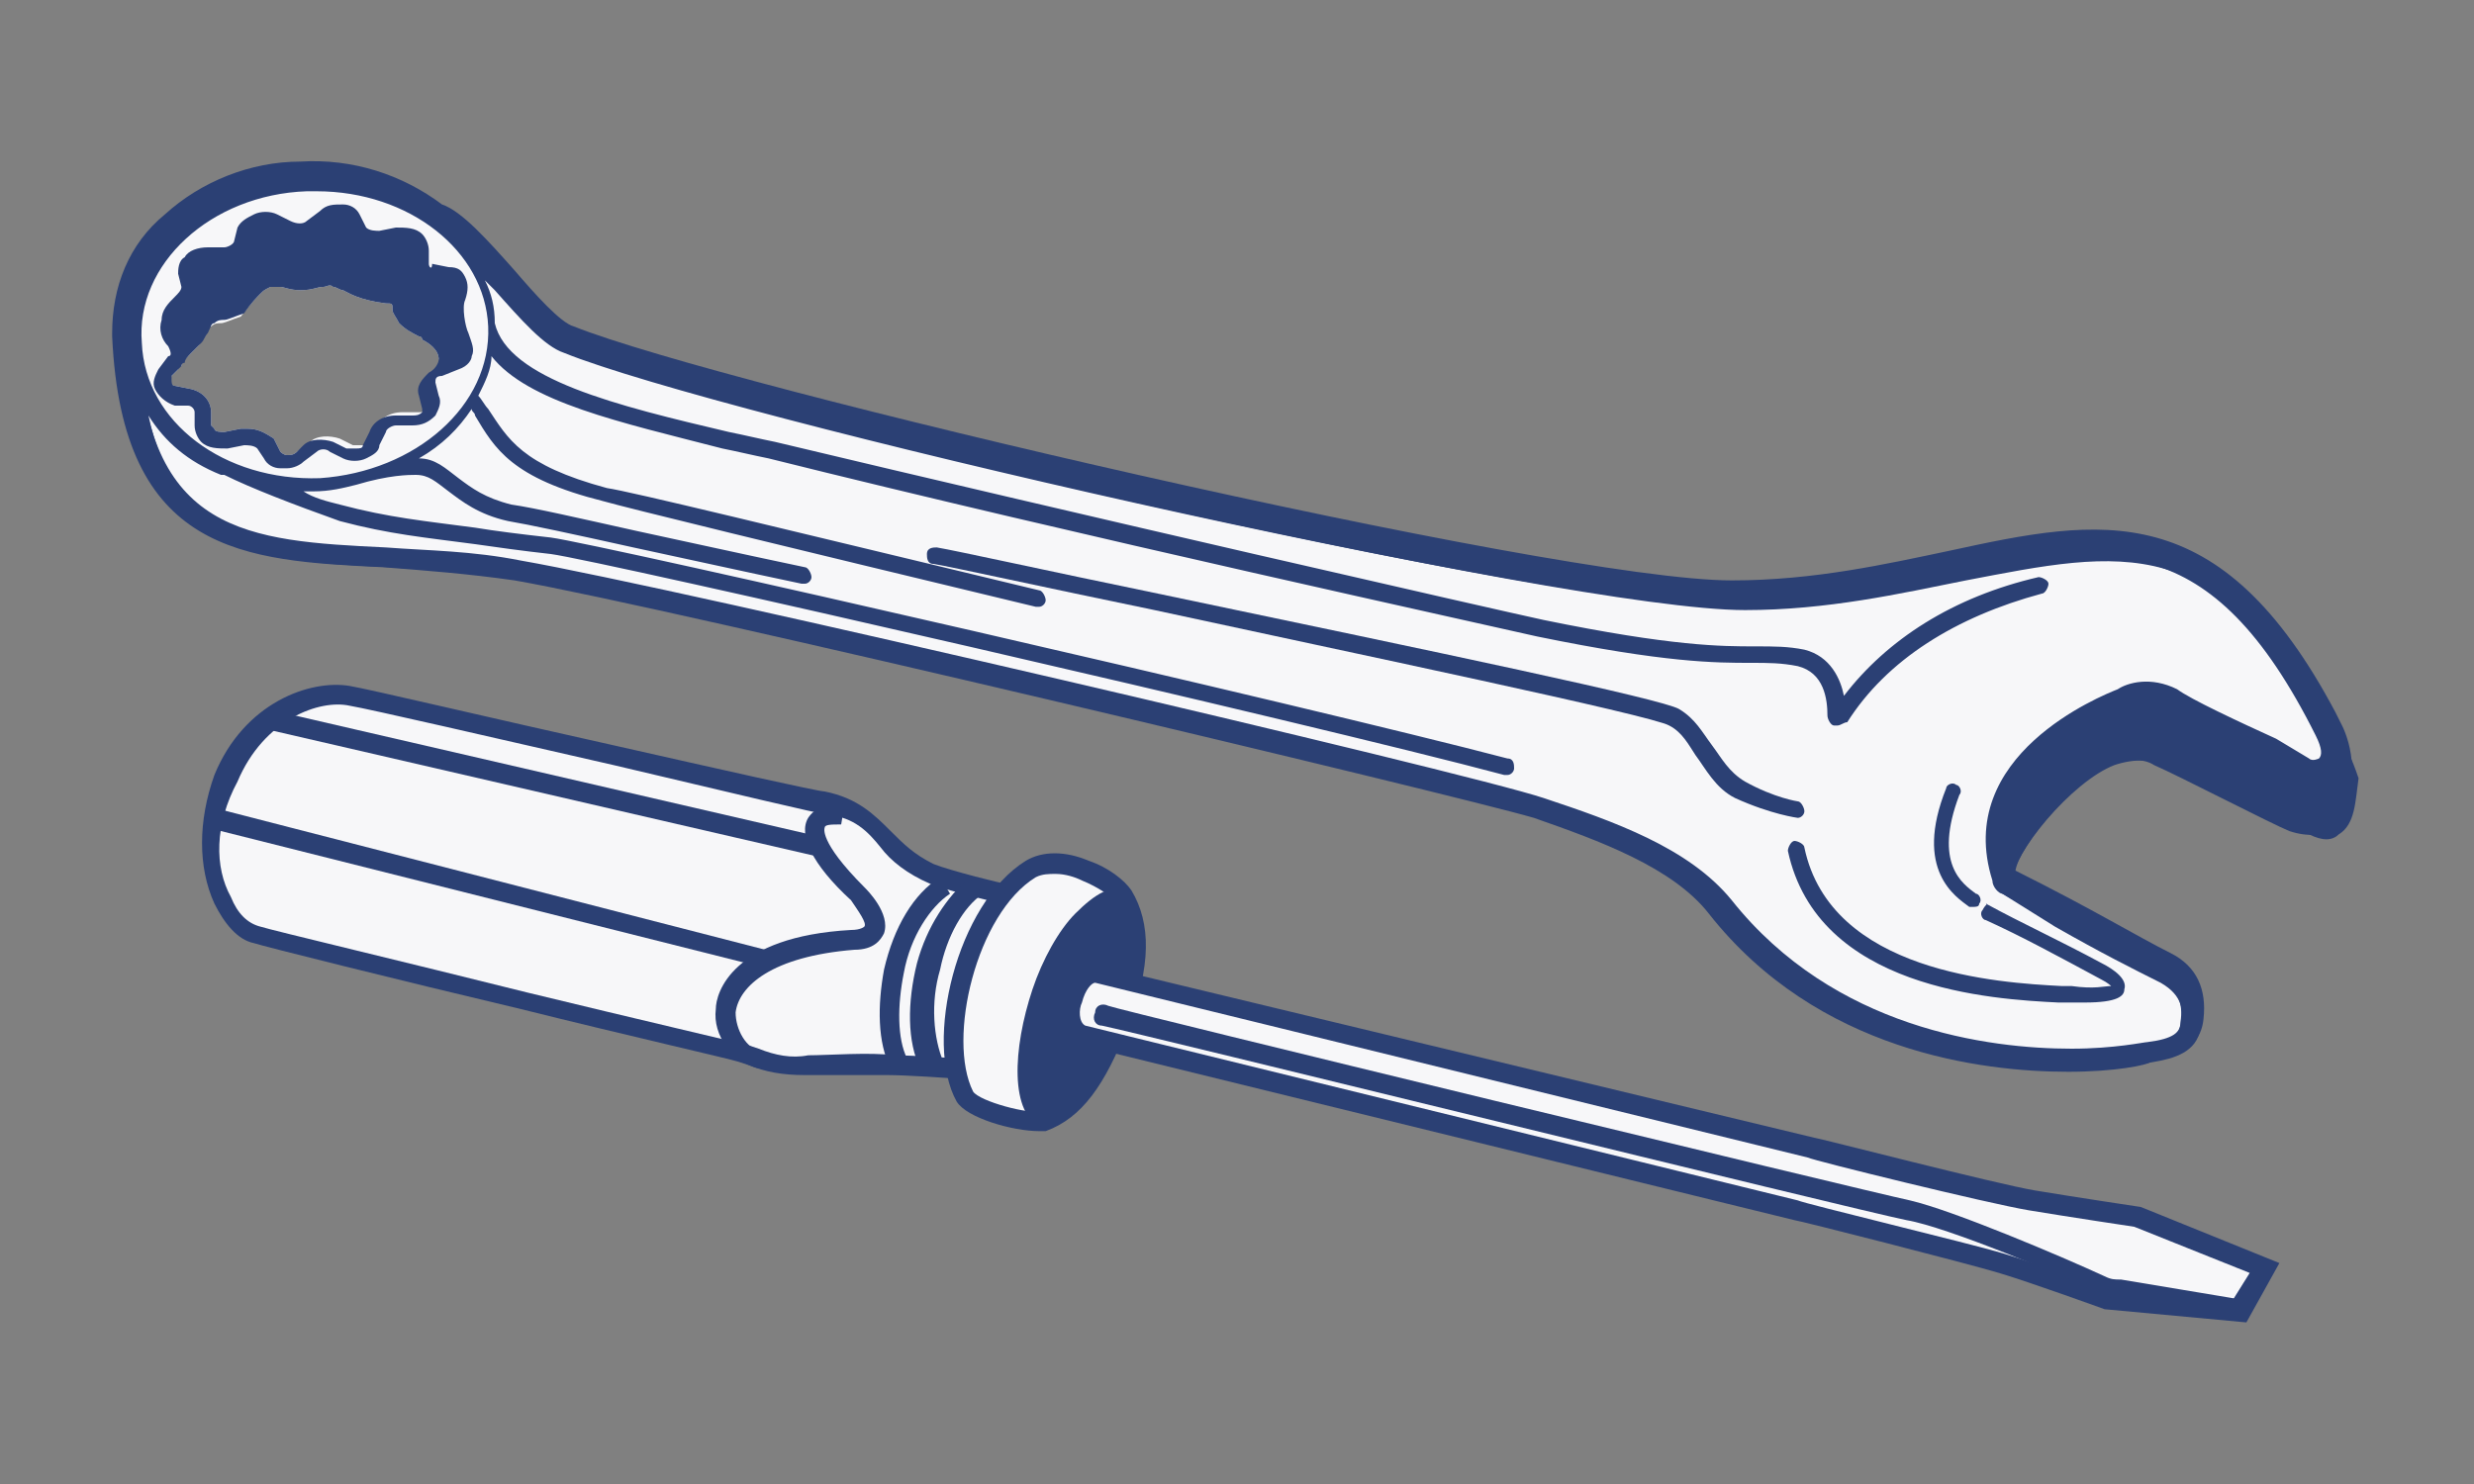 <?xml version="1.0" encoding="utf-8"?>
<!-- Generator: Adobe Illustrator 24.0.1, SVG Export Plug-In . SVG Version: 6.00 Build 0)  -->
<svg version="1.1" id="Слой_1" xmlns="http://www.w3.org/2000/svg" xmlns:xlink="http://www.w3.org/1999/xlink" x="0px" y="0px"
	 viewBox="0 0 75 45" style="enable-background:new 0 0 75 45;" xml:space="preserve">
<rect x="0" y="0" width="75" height="45" fill="#808080" stroke="none"/>
<style type="text/css">
	.st0{fill:#F9E92B;}
	.st1{fill:#2B4074;}
	.st2{fill:#F7F7F9;}
	.st3{clip-path:url(#SVGID_2_);}
	.st4{opacity:0.54;}
	.st5{fill:#FFFFFF;}
	.st6{clip-path:url(#SVGID_4_);}
	.st7{fill:none;stroke:#2B4074;stroke-width:0.5;stroke-linecap:round;stroke-linejoin:round;stroke-miterlimit:10;}
	.st8{fill:none;stroke:#2B4074;stroke-width:0.861;stroke-linecap:round;stroke-linejoin:round;stroke-miterlimit:10;}
	.st9{fill:none;stroke:#2B4074;stroke-linecap:round;stroke-linejoin:round;stroke-miterlimit:10;}
</style>
<g>
	<g>
		<g>
			<path class="st2" d="M70.9,22.4c0-0.1-0.1-0.2-0.1-0.3c0,0,0-0.1,0-0.1c0,0,0,0,0,0c-3.4-6.4-6.7-5.8-11.3-4.8
				c-1.9,0.4-4.1,0.9-6.7,0.9c0,0,0,0,0,0c-5.4,0-30.7-5.9-35.3-7.7c-0.5-0.2-1.3-1-2-1.8c-0.8-0.9-1.6-1.7-2.2-2c0,0,0,0,0,0
				c-1.1-0.8-2.5-1.3-4-1.2C7.7,5.5,6.4,6,5.3,7c-1,0.9-1.6,2.1-1.5,3.4c0,0,0,0,0,0c0,0,0,0,0,0c0.3,6.3,3.6,6.4,7.8,6.7
				c1.3,0.1,2.6,0.1,4,0.4c4.6,0.8,28.6,6.4,31,7.2c2.1,0.6,4.3,1.5,5.5,3c3.2,4,7.8,4.6,10.6,4.6c1.4,0,2.3-0.2,2.4-0.2
				c0.7-0.1,1.2-0.3,1.3-0.9c0.1-0.8-0.1-1.3-0.8-1.7c-1-0.6-2.3-1.3-4.8-2.6c-0.1,0-0.1-0.1-0.1-0.3c0-0.9,1.8-3.1,3.2-3.6
				c0.6-0.3,1.2-0.2,1.9,0.1c0.7,0.3,3.6,1.7,4.1,2c0.3,0.2,0.6,0.2,0.8,0c0.4-0.2,0.5-1,0.5-1.6C71.2,23,71,22.6,70.9,22.4z
				 M13.2,11.2C13.2,11.2,13.2,11.2,13.2,11.2c-0.3,0.2-0.4,0.5-0.3,0.7l0.1,0.4c0,0,0,0.1,0,0.1c-0.1,0.1-0.2,0.1-0.3,0.1
				c0,0,0,0,0,0l-0.5,0c0,0,0,0,0,0c-0.4,0-0.7,0.2-0.8,0.5l-0.2,0.4c0,0.1-0.1,0.1-0.2,0.1c-0.1,0-0.2,0-0.3,0l-0.4-0.2
				c-0.3-0.1-0.7-0.1-0.9,0.1L9,13.7c-0.1,0.1-0.2,0.1-0.3,0.1c-0.1,0-0.2-0.1-0.2-0.1l-0.2-0.4C8,13.1,7.8,13,7.5,13
				c-0.1,0-0.1,0-0.2,0l-0.5,0.1c-0.1,0-0.3,0-0.3-0.1c0,0-0.1-0.1-0.1-0.1l0-0.4c0-0.3-0.2-0.6-0.6-0.7l-0.5-0.1
				c-0.1,0-0.2-0.1-0.2-0.1c0,0,0-0.1,0-0.1l0.3-0.3c0,0,0-0.1,0.1-0.1c0,0,0,0,0,0c0-0.1,0.1-0.2,0.2-0.3c0.1-0.1,0.2-0.2,0.3-0.3
				c0.1-0.1,0.1-0.2,0.2-0.3c0.1-0.2,0.1-0.3,0.2-0.3c0.1-0.1,0.2-0.1,0.3-0.1c0.1,0,0.3-0.1,0.6-0.2C7.6,9.2,7.8,9,7.9,8.9
				C8,8.8,8,8.8,8.2,8.7c0.1,0,0.2,0,0.3,0c0.1,0,0.3,0.1,0.6,0.1c0.4,0,0.5-0.1,0.7-0.1c0.1,0,0.2-0.1,0.3,0c0.1,0,0.2,0.1,0.3,0.1
				c0.2,0.1,0.5,0.3,1.3,0.4c0.2,0,0.2,0,0.2,0.2c0,0.1,0.1,0.2,0.2,0.4c0.2,0.2,0.4,0.3,0.6,0.4c0,0,0.1,0,0.1,0.1
				c0.2,0.1,0.5,0.3,0.5,0.6C13.5,10.9,13.4,11,13.2,11.2z"/>
		</g>
		<g>
			<g>
				<path class="st1" d="M5.7,12.3c0.1,0,0.2,0.1,0.2,0.2l0,0.4c0,0.2,0.1,0.4,0.2,0.5c0.2,0.2,0.5,0.2,0.8,0.2l0.5-0.1
					c0.1,0,0.3,0,0.4,0.1L8,13.9c0.1,0.2,0.3,0.3,0.5,0.3c0.1,0,0.1,0,0.2,0c0.2,0,0.4-0.1,0.5-0.2l0.4-0.3c0.1-0.1,0.3-0.1,0.4,0
					l0.4,0.2c0.2,0.1,0.5,0.1,0.7,0c0.2-0.1,0.4-0.2,0.4-0.4l0.2-0.4c0-0.1,0.2-0.2,0.3-0.2c0,0,0,0,0,0l0.5,0c0,0,0,0,0,0
					c0.3,0,0.5-0.1,0.7-0.3c0.1-0.2,0.2-0.4,0.1-0.6l-0.1-0.4c0-0.1,0-0.2,0.2-0.2l0.5-0.2c0.3-0.1,0.4-0.3,0.4-0.4
					c0.1-0.2,0-0.4-0.1-0.7c-0.1-0.2-0.2-0.8-0.1-1c0.1-0.3,0.1-0.5,0-0.7c-0.1-0.2-0.2-0.3-0.5-0.3l-0.5-0.1C13.1,8.2,13,8.1,13,8
					l0-0.4c0-0.2-0.1-0.4-0.2-0.5c-0.2-0.2-0.5-0.2-0.8-0.2L11.5,7c-0.1,0-0.3,0-0.4-0.1l-0.2-0.4c-0.1-0.2-0.3-0.3-0.5-0.3
					c-0.3,0-0.5,0-0.7,0.2L9.3,6.7c0,0,0,0,0,0C9.2,6.8,9,6.8,8.8,6.7L8.4,6.5c-0.2-0.1-0.5-0.1-0.7,0C7.5,6.6,7.3,6.7,7.2,6.9
					L7.1,7.3c0,0.1-0.2,0.2-0.3,0.2c0,0,0,0,0,0l-0.5,0c-0.3,0-0.6,0.1-0.7,0.3C5.4,7.9,5.4,8.2,5.4,8.3l0.1,0.4
					c0,0.1-0.1,0.2-0.2,0.3C5.1,9.2,4.9,9.4,4.9,9.7c-0.1,0.3,0,0.6,0.2,0.8c0.1,0.2,0.1,0.3,0,0.3l-0.3,0.4
					c-0.1,0.2-0.2,0.4-0.1,0.6c0.1,0.2,0.3,0.4,0.6,0.5L5.7,12.3z M5.2,11.5c0,0,0-0.1,0-0.1l0.3-0.3c0,0,0-0.1,0.1-0.1c0,0,0,0,0,0
					c0-0.1,0.1-0.2,0.2-0.3c0.1-0.1,0.2-0.2,0.3-0.3c0.1-0.1,0.1-0.2,0.2-0.3c0.1-0.2,0.1-0.3,0.2-0.3c0.1-0.1,0.2-0.1,0.3-0.1
					c0.1,0,0.3-0.1,0.6-0.2C7.6,9.2,7.8,9,7.9,8.9C8,8.8,8,8.8,8.2,8.7c0.1,0,0.2,0,0.3,0c0.1,0,0.3,0.1,0.6,0.1
					c0.4,0,0.5-0.1,0.7-0.1c0.1,0,0.2-0.1,0.3,0c0.1,0,0.2,0.1,0.3,0.1c0.2,0.1,0.5,0.3,1.3,0.4c0.2,0,0.2,0,0.2,0.2
					c0,0.1,0.1,0.2,0.2,0.4c0.2,0.2,0.4,0.3,0.6,0.4c0,0,0.1,0,0.1,0.1c0.2,0.1,0.5,0.3,0.5,0.6c0,0.1-0.1,0.3-0.3,0.4c0,0,0,0,0,0
					c-0.2,0.2-0.4,0.4-0.3,0.7l0.1,0.4c0,0,0,0.1,0,0.1c-0.1,0.1-0.2,0.1-0.3,0.1c0,0,0,0,0,0l-0.5,0c0,0,0,0,0,0
					c-0.4,0-0.7,0.2-0.8,0.5l-0.2,0.4c0,0.1-0.1,0.1-0.2,0.1c-0.1,0-0.2,0-0.3,0l-0.4-0.2c-0.3-0.1-0.7-0.1-0.9,0.1L9,13.7
					c-0.1,0.1-0.2,0.1-0.3,0.1c-0.1,0-0.2-0.1-0.2-0.1l-0.2-0.4C8,13.1,7.8,13,7.5,13c-0.1,0-0.1,0-0.2,0l-0.5,0.1
					c-0.1,0-0.3,0-0.3-0.1c0,0-0.1-0.1-0.1-0.1l0-0.4c0-0.3-0.2-0.6-0.6-0.7l-0.5-0.1C5.2,11.7,5.2,11.6,5.2,11.5z"/>
			</g>
			<g>
				<path class="st1" d="M71,22.4c0-0.1-0.1-0.2-0.1-0.3c0,0,0-0.1,0-0.1c0,0,0,0,0,0c-3.4-6.5-6.8-5.8-11.5-4.9
					c-1.9,0.4-4.1,0.9-6.6,0.9c0,0,0,0,0,0c-5.4,0-30.7-5.9-35.2-7.7c-0.5-0.2-1.2-1-1.9-1.8c-0.8-0.9-1.6-1.7-2.2-2
					c-1.1-0.8-2.5-1.3-4.1-1.2c-3.2,0.1-5.7,2.4-5.5,5.1c0,0,0,0,0,0c0,0,0,0,0,0c0.3,6.4,3.6,6.6,7.9,6.8c1.3,0.1,2.6,0.1,4,0.4
					c4.6,0.8,28.6,6.4,31,7.2c2,0.6,4.3,1.5,5.4,2.9c3.2,4,7.9,4.7,10.7,4.7c1.4,0,2.4-0.2,2.4-0.2c0.6-0.1,1.3-0.3,1.4-1
					c0.1-0.8-0.2-1.4-0.9-1.8c-0.8-0.4-1.7-0.9-3.2-1.7l-1.6-0.9c0,0,0,0,0-0.1c0-0.8,1.8-3,3.1-3.5c0.6-0.2,1.2-0.2,1.8,0.1
					c0.7,0.3,3.6,1.7,4.1,2c0.4,0.2,0.7,0.2,0.9,0c0.5-0.3,0.5-1,0.6-1.7C71.3,23,71.1,22.6,71,22.4z M9.3,5.8c0.1,0,0.2,0,0.3,0
					c2.8,0,5.1,1.8,5.2,4.1c0.1,2.4-2.2,4.4-5.1,4.6c-2.9,0.1-5.3-1.7-5.4-4.1C4.1,8,6.4,5.9,9.3,5.8z M62.3,28.1
					c1.4,0.8,2.4,1.3,3.2,1.7c0.7,0.4,0.7,0.9,0.6,1.3c-0.1,0.4-0.3,0.5-1,0.6c-0.1,0-8,1.5-12.6-4.3c-1.2-1.6-3.6-2.4-5.7-3.1
					c-2.4-0.7-26.4-6.4-31-7.2c-1.4-0.2-2.8-0.3-4.1-0.4c-3.7-0.2-6.4-0.3-7.2-4.1C5,13.4,5.7,14,6.7,14.4c0,0,0,0,0,0l0.1,0
					c0.8,0.4,2.1,0.9,3.5,1.4c1.5,0.4,2.6,0.5,4.1,0.7c0.7,0.1,1.4,0.2,2.3,0.3c1.5,0.2,22.9,5.1,28.9,6.7c0,0,0,0,0.1,0
					c0.1,0,0.2-0.1,0.2-0.2c0-0.1,0-0.3-0.2-0.3c-6.1-1.6-27.5-6.5-29-6.7c-0.9-0.1-1.7-0.2-2.3-0.3c-1.5-0.2-2.6-0.3-4.1-0.7
					c-0.4-0.1-0.8-0.2-1.1-0.4c0,0,0,0,0,0c0.1,0,0.2,0,0.3,0c0.5,0,0.9-0.1,1.3-0.2c0,0,0,0,0,0c1-0.3,1.6-0.3,1.8-0.3
					c0.4,0,0.6,0.2,1,0.5c0.4,0.3,0.9,0.7,1.8,0.9c0.6,0.1,2,0.4,3.8,0.8c1.4,0.3,3.2,0.7,5.1,1.1c0,0,0,0,0.1,0
					c0.1,0,0.2-0.1,0.2-0.2c0-0.1-0.1-0.3-0.2-0.3c-1.9-0.4-3.7-0.8-5.1-1.1c-1.8-0.4-3.1-0.7-3.8-0.8c-0.8-0.2-1.2-0.5-1.6-0.8
					c-0.4-0.3-0.7-0.6-1.2-0.6c0,0,0,0,0,0c0.7-0.4,1.2-0.9,1.6-1.5c0,0.1,0.1,0.1,0.1,0.2c0.6,1,1.1,1.9,3.9,2.6
					c0.7,0.2,5.2,1.3,13.1,3.2c0,0,0,0,0.1,0c0.1,0,0.2-0.1,0.2-0.2c0-0.1-0.1-0.3-0.2-0.3c-7.9-1.9-12.4-3-13.1-3.1
					c-2.6-0.7-3-1.5-3.6-2.4c-0.1-0.1-0.2-0.3-0.3-0.4c0.2-0.4,0.4-0.8,0.4-1.2c1.1,1.4,3.9,2,7,2.8c0.5,0.1,0.9,0.2,1.4,0.3
					c9.2,2.3,22,5.1,23.3,5.4c3.9,0.8,5.4,0.8,6.5,0.8c0.5,0,0.9,0,1.4,0.1c0.8,0.2,0.9,1,0.9,1.5c0,0.1,0.1,0.3,0.2,0.3
					c0,0,0.1,0,0.1,0c0.1,0,0.2-0.1,0.3-0.1c1.2-1.9,3.3-3.2,5.9-3.9c0.1,0,0.2-0.2,0.2-0.3c0-0.1-0.2-0.2-0.3-0.2
					c-2.6,0.6-4.6,1.9-5.9,3.6c-0.1-0.5-0.4-1.2-1.2-1.4c-0.5-0.1-0.9-0.1-1.5-0.1c-1,0-2.5,0-6.4-0.8c-1.4-0.3-14.1-3.2-23.3-5.4
					c-0.5-0.1-0.9-0.2-1.4-0.3c-3.4-0.8-6.7-1.6-7.1-3.3c0-0.5-0.1-0.9-0.3-1.3c0.1,0.1,0.2,0.2,0.3,0.3c0.8,0.9,1.5,1.7,2.1,1.9
					c4.7,1.9,29.8,7.7,35.4,7.7c0,0,0,0,0,0c2.6,0,4.8-0.5,6.7-0.9c4.7-1,7.8-1.6,11,4.8c0.2,0.4,0.2,0.6,0.1,0.7c0,0-0.2,0.1-0.3,0
					L69,22.4c-1.1-0.5-2.6-1.2-3-1.5c-0.8-0.4-1.5-0.2-1.8,0c-0.5,0.2-5,2-3.8,5.8c0,0,0,0,0,0c0,0.2,0.2,0.4,0.3,0.4L62.3,28.1z"/>
			</g>
			<g>
				<path class="st1" d="M60.1,27.6c-0.1,0.1,0,0.3,0.1,0.3c1.1,0.5,2.2,1.1,3.5,1.8c0.2,0.1,0.3,0.2,0.3,0.2c-0.2,0-0.5,0.1-1.2,0
					l-0.3,0c-1.9-0.1-7-0.4-7.8-4.2c0-0.1-0.2-0.2-0.3-0.2c-0.1,0-0.2,0.2-0.2,0.3c0.9,4.2,6.2,4.5,8.2,4.6l0.3,0c0.2,0,0.4,0,0.5,0
					c1,0,1.2-0.2,1.2-0.4c0.1-0.3-0.3-0.6-0.7-0.8c-1.3-0.7-2.4-1.2-3.5-1.8C60.3,27.4,60.2,27.4,60.1,27.6z"/>
			</g>
			<g>
				<path class="st1" d="M59.7,27.5c0,0,0.1,0,0.1,0c0.1,0,0.2,0,0.2-0.1c0.1-0.1,0-0.3-0.1-0.3c-0.4-0.3-1.3-0.9-0.5-3
					c0.1-0.1,0-0.3-0.1-0.3c-0.1-0.1-0.3,0-0.3,0.1C58,26.4,59.3,27.2,59.7,27.5z"/>
			</g>
			<g>
				<path class="st1" d="M54.5,24.8c0.1,0,0.2-0.1,0.2-0.2c0-0.1-0.1-0.3-0.2-0.3c0,0-0.7-0.1-1.6-0.6c-0.5-0.3-0.7-0.7-1-1.1
					c-0.3-0.4-0.5-0.8-1-1.1c-0.5-0.3-7.2-1.7-15.8-3.5c-3.4-0.7-6.1-1.3-6.7-1.4c-0.1,0-0.3,0-0.3,0.2c0,0.1,0,0.3,0.2,0.3
					c0.6,0.1,3.3,0.7,6.7,1.4c6,1.3,15.1,3.2,15.6,3.5c0.4,0.2,0.6,0.6,0.8,0.9c0.3,0.4,0.6,1,1.2,1.3
					C53.7,24.7,54.5,24.8,54.5,24.8C54.5,24.8,54.5,24.8,54.5,24.8z"/>
			</g>
		</g>
		<g>
			<path class="st1" d="M62.7,32.5c-2.6,0-7.6-0.6-10.9-4.8c-1.1-1.4-3.3-2.2-5.3-2.9c-2.4-0.7-26.3-6.4-30.9-7.2
				c-1.4-0.2-2.7-0.3-4-0.4c-4.2-0.2-7.9-0.4-8.2-7l0-0.1l0,0c0-1.4,0.5-2.7,1.6-3.6c1.1-1,2.6-1.6,4.1-1.6c1.6-0.1,3.1,0.4,4.3,1.3
				c0.6,0.2,1.4,1.1,2.2,2c0.6,0.7,1.4,1.6,1.8,1.7c4.5,1.8,29.7,7.7,35.1,7.7c2.5,0,4.7-0.5,6.6-0.9c4.6-1,8.2-1.7,11.7,4.9
				l0.2,0.4c0.1,0.2,0.3,0.7,0.3,1.3c0,0.8-0.1,1.6-0.7,1.9c-0.2,0.1-0.6,0.2-1.2,0c-0.5-0.2-3.4-1.7-4.1-2C65,23,64.5,23,64,23.2
				c-1.2,0.5-2.8,2.5-2.9,3.2c2.4,1.2,3.7,2,4.7,2.5c0.8,0.4,1.1,1.1,1,2c-0.1,1-1,1.1-1.6,1.3C65.1,32.3,64.1,32.5,62.7,32.5z
				 M4.2,10.3L4.2,10.3c0.2,5.9,3.3,6.1,7.5,6.3c1.3,0.1,2.6,0.1,4.1,0.4c4.6,0.8,28.6,6.4,31,7.2c2.1,0.7,4.4,1.5,5.7,3.1
				c3.1,3.9,7.8,4.5,10.3,4.5c1.3,0,2.2-0.2,2.3-0.2c0.8-0.1,1-0.3,1-0.6c0.1-0.6-0.1-1-0.6-1.3c-1-0.6-2.3-1.3-4.8-2.6
				c-0.1-0.1-0.3-0.2-0.3-0.6c0-1.1,2-3.4,3.4-3.9c0.7-0.3,1.4-0.3,2.2,0.1c0.7,0.3,3.6,1.7,4.1,2c0.1,0.1,0.3,0.1,0.5,0.1
				c0.3-0.2,0.3-1,0.3-1.3c0-0.4-0.1-0.7-0.2-0.9l-0.1-0.3l0,0l0,0c-3.3-6.3-6.3-5.6-11-4.7c-2,0.4-4.2,0.9-6.7,0.9
				c-5.5,0-30.9-5.9-35.4-7.7c-0.5-0.2-1.2-0.9-2.1-1.9c-0.7-0.8-1.5-1.7-2-1.9L13,6.8C12,6,10.7,5.6,9.3,5.7
				C7.8,5.7,6.5,6.2,5.6,7.1C4.6,8,4.1,9.1,4.2,10.3L4.2,10.3z M61,26.4C61,26.4,61,26.4,61,26.4C61,26.4,61,26.4,61,26.4z M70.7,22
				L70.7,22L70.7,22L70.7,22z"/>
		</g>
	</g>
	<g>
		<g>
			<path class="st2" d="M68.7,38.4l-3.8-1.6c0,0,0,0,0,0c0,0-2-0.3-3.2-0.5c-1.2-0.2-6.6-1.6-6.7-1.6c0,0,0,0,0,0l-20.4-5
				c0.2-1.1,0.1-2-0.3-2.6c-0.2-0.2-0.7-0.6-1.2-0.8c-0.4-0.2-1.2-0.3-1.8,0c-0.3,0.2-0.6,0.5-0.9,0.8c-0.1,0-0.5-0.1-0.9-0.3
				c0,0,0,0-0.1,0c-0.4-0.1-0.9-0.3-1.1-0.3c-0.7-0.2-1-0.6-1.4-1c-0.3-0.4-0.7-0.7-1.3-1c0,0,0,0,0,0c0,0,0,0,0,0
				c-0.2-0.1-0.4-0.1-0.6-0.2c-0.2,0-3.3-0.7-6.5-1.5c-3.6-0.8-7.4-1.7-8-1.8c-0.6-0.1-1.5,0.1-2.3,0.6c0,0,0,0,0,0
				c-0.6,0.4-1.1,1.1-1.5,1.9c-0.2,0.4-0.2,0.7-0.3,1.1c0,0,0,0,0,0c0,0,0,0,0,0.1c-0.2,0.9-0.1,1.8,0.3,2.5c0.3,0.6,0.7,1,1.1,1.1
				c0.3,0.1,4.2,1,7.9,1.9c3.3,0.8,6.5,1.6,6.8,1.7l0.3,0.1c0.1,0,0.2,0,0.2,0.1c0,0,0,0,0,0c0,0,0,0,0,0c0,0,0,0,0,0
				c0.4,0.1,0.8,0.2,1.3,0.2c0.6,0,1.8-0.1,2.5,0c0.6,0,1.8,0.1,2,0.1c0.1,0.3,0.1,0.6,0.3,0.8c0.2,0.4,1.7,0.8,2.4,0.8
				c0.1,0,0.2,0,0.2,0c0.8-0.3,1.5-1,2.1-2.3l20.6,5c0.1,0,5.2,1.3,6.2,1.6c1,0.3,3.2,1.1,3.2,1.1c0,0,0,0,0,0l4,0.3c0,0,0,0,0,0
				c0,0,0.1,0,0.1-0.1l0.8-1.3C68.8,38.5,68.8,38.5,68.7,38.4C68.8,38.4,68.7,38.4,68.7,38.4z"/>
		</g>
		<g>
			<path class="st1" d="M31.5,34.3c-0.8,0-2.2-0.4-2.5-0.9c-1-1.8,0-6,2.1-7.3c0.5-0.3,1.2-0.3,1.9,0c0.6,0.2,1.1,0.6,1.3,0.9
				c0.6,1,0.6,2.3-0.1,4.1l0,0c-0.7,1.8-1.4,2.8-2.5,3.2C31.8,34.3,31.6,34.3,31.5,34.3z M32,26.5c-0.2,0-0.4,0-0.6,0.1
				c-1.8,1.1-2.7,4.9-1.9,6.5c0.2,0.3,1.7,0.7,2.1,0.6c0.9-0.3,1.5-1.2,2.1-2.8l0,0c0.6-1.6,0.6-2.8,0.1-3.6c-0.1-0.1-0.5-0.4-1-0.6
				C32.6,26.6,32.3,26.5,32,26.5z"/>
		</g>
		<g>
			<path class="st1" d="M31.6,34.2c-1-0.4-0.9-2.4-0.3-4.2c0.3-0.9,0.8-1.8,1.3-2.3c0.6-0.6,1.1-0.9,1.6-0.7L34,27.5
				c-0.2-0.1-0.5,0.1-0.9,0.6c-0.4,0.5-0.9,1.3-1.2,2.1c-0.7,1.9-0.5,3.3-0.1,3.4L31.6,34.2z"/>
		</g>
		<g>
			<path class="st1" d="M28.9,32.7c0,0-1.4-0.1-2-0.1c-0.7,0-1.9,0-2.5,0c-0.7,0-1.2-0.1-1.7-0.3l-0.3-0.1c-0.3-0.1-3.4-0.8-6.6-1.6
				c-3.8-0.9-7.8-1.9-8.1-2c-0.5-0.1-0.9-0.6-1.2-1.2c-0.5-1.1-0.5-2.5,0-3.9c0.9-2.2,2.9-2.9,4.1-2.7c0.6,0.1,4.4,1,8,1.8
				c3.1,0.7,6.2,1.4,6.4,1.4c1,0.2,1.5,0.7,2,1.2c0.4,0.4,0.7,0.7,1.3,1c0.5,0.2,2.1,0.6,2.2,0.6l-0.1,0.6c-0.1,0-1.7-0.4-2.2-0.6
				c-0.7-0.3-1.2-0.7-1.5-1.1c-0.4-0.5-0.8-0.9-1.6-1c-0.2,0-3.1-0.7-6.5-1.5c-3.5-0.8-7.4-1.7-8-1.8c-0.9-0.2-2.6,0.4-3.4,2.3
				C6.5,25,6.5,26.3,7,27.2c0.2,0.5,0.5,0.8,0.9,0.9c0.3,0.1,4.5,1.1,8.1,2c3.3,0.8,6.3,1.5,6.7,1.6l0.3,0.1c0.5,0.2,1,0.3,1.5,0.2
				c0.6,0,1.9-0.1,2.6,0c0.6,0,2,0.1,2,0.1L28.9,32.7z"/>
		</g>
		<g>
			<path class="st1" d="M27,32.4c-0.4-0.8-0.4-1.9-0.2-3c0.3-1.3,0.9-2.3,1.7-2.8l0.3,0.5c-0.6,0.4-1.2,1.3-1.4,2.4
				c-0.2,1-0.2,2,0.1,2.6L27,32.4z"/>
		</g>
		<g>
			<path class="st1" d="M27.9,32.4c-0.4-0.8-0.4-2-0.1-3.2c0.3-1.1,0.9-2,1.6-2.6l0.4,0.5c-0.6,0.4-1.1,1.3-1.3,2.3
				c-0.3,1-0.2,2.1,0.1,2.8L27.9,32.4z"/>
		</g>
		<g>
			<polygon class="st1" points="23,29.3 6.3,25.1 6.5,24.5 23.2,28.8 			"/>
		</g>
		<g>
			
				<rect x="16.2" y="15.2" transform="matrix(0.225 -0.974 0.974 0.225 -10.31 34.486)" class="st1" width="0.6" height="17.1"/>
		</g>
		<g>
			<path class="st1" d="M23,32.4c-0.8-0.2-1.4-1-1.3-1.8c0-0.5,0.5-2.2,4.1-2.4c0.3,0,0.4-0.1,0.4-0.1c0.1-0.1-0.2-0.5-0.4-0.8
				c-1.2-1.1-1.6-2-1.3-2.5c0.2-0.3,0.6-0.5,1.1-0.4l-0.1,0.6c-0.3,0-0.5,0-0.5,0.1c0,0-0.2,0.4,1.2,1.8c0.1,0.1,0.8,0.8,0.6,1.4
				c-0.1,0.2-0.3,0.5-0.9,0.5c-2.5,0.2-3.5,1.1-3.6,1.9c0,0.5,0.3,1.1,0.8,1.2L23,32.4z"/>
		</g>
		<g>
			<ellipse transform="matrix(0.366 -0.93 0.93 0.366 -7.497 49.959)" class="st1" cx="32.9" cy="30.5" rx="3.4" ry="1.3"/>
		</g>
		<g>
			<path class="st2" d="M54.9,34.8l-21.6-5.3c-0.7-0.2-1.3,1.6-0.5,1.9l21.6,5.3c0,0,5.2,1.3,6.2,1.6c1,0.3,3.2,1.1,3.2,1.1l4,0.3
				l0.8-1.3l-3.8-1.6c0,0-2-0.3-3.2-0.5C60.4,36.2,54.9,34.8,54.9,34.8z"/>
			<path class="st1" d="M68.1,40.1l-4.3-0.4c0,0-2.2-0.8-3.2-1.1c-1-0.3-6.1-1.6-6.2-1.6l-21.6-5.3c-0.5-0.2-0.7-0.7-0.6-1.4
				c0.2-0.6,0.6-1.1,1.2-1L55,34.5c0.1,0,5.5,1.4,6.7,1.6c1.2,0.2,3.2,0.5,3.2,0.5l4.2,1.7L68.1,40.1z M63.9,39.1l3.8,0.3l0.5-0.8
				l-3.5-1.4c0,0-2-0.3-3.2-0.5c-1.2-0.2-6.5-1.5-6.7-1.6l-21.6-5.3c-0.1,0-0.3,0.2-0.4,0.6c-0.1,0.2-0.1,0.6,0.1,0.7l21.6,5.3
				c0.2,0.1,5.2,1.3,6.2,1.6C61.7,38.3,63.6,39,63.9,39.1z"/>
		</g>
		<g>
			<path class="st2" d="M33.5,30.7c0,0,22.8,5.6,24.4,5.9c1.3,0.3,4.9,1.8,5.9,2.2c0.2,0.1,0.4,0.1,0.5,0.2l3.6,0.6"/>
			<path class="st1" d="M67.8,40C67.8,40,67.8,40,67.8,40l-3.6-0.6c-0.2,0-0.4-0.1-0.6-0.2c-1-0.5-4.6-2-5.8-2.2
				c-1.5-0.3-23.4-5.7-24.4-5.9c-0.2,0-0.3-0.2-0.2-0.4c0-0.2,0.2-0.3,0.4-0.2c0.2,0.1,22.9,5.6,24.3,5.9c1.3,0.3,4.6,1.7,5.9,2.3
				c0.2,0.1,0.3,0.1,0.5,0.1l3.6,0.6c0.2,0,0.3,0.2,0.2,0.3C68.1,39.9,68,40,67.8,40z"/>
		</g>
	</g>
</g>
</svg>
